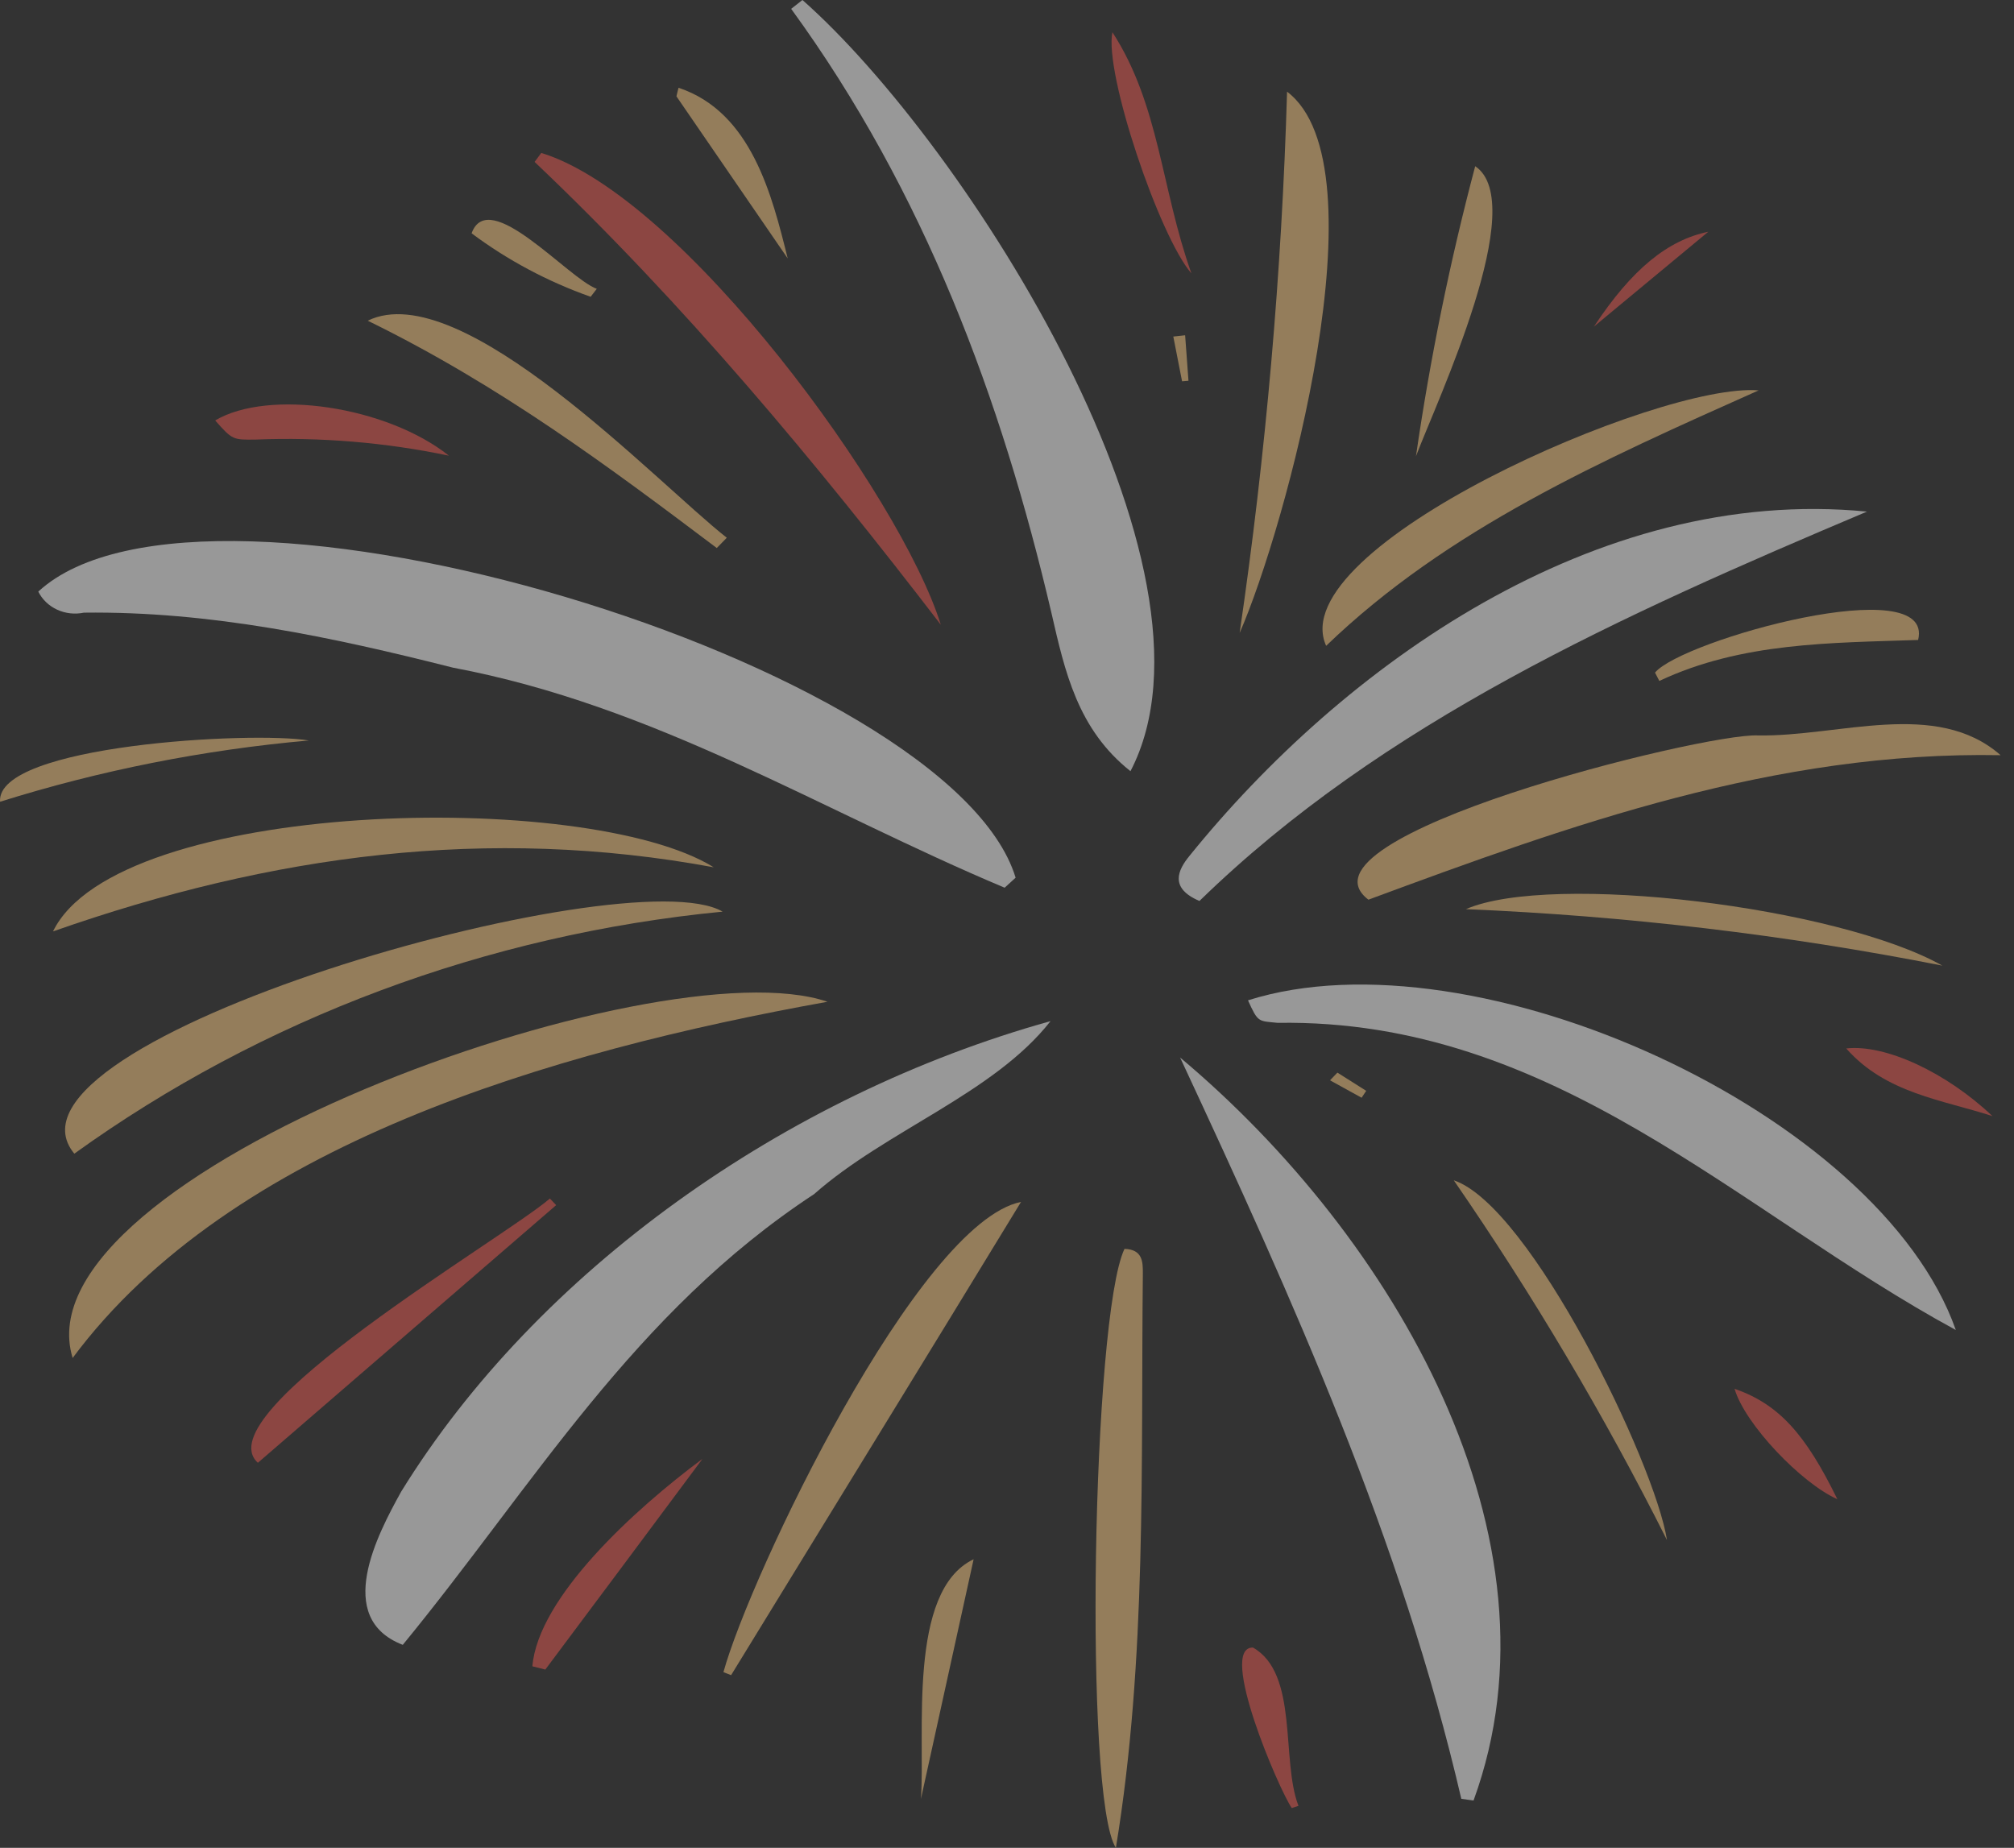 <svg width="97" height="89" viewBox="0 0 97 89" fill="none" xmlns="http://www.w3.org/2000/svg">
<rect x="0" y="0" width="97" height="89" fill="#333333" stroke="none"/>
<g opacity="0.5">
<path d="M48.386 42.756C39.525 39.029 31.548 33.986 21.817 32.157C16.003 30.686 10.143 29.433 4.041 29.508C3.606 29.599 3.151 29.549 2.751 29.364C2.351 29.179 2.031 28.872 1.844 28.493C9.882 21.09 45.781 31.982 48.915 42.273L48.386 42.756Z" fill="#FDFDFD"/>
<path d="M19.399 79.222C16.05 77.932 18.186 73.892 19.325 71.838C25.875 61.227 37.797 52.746 50.596 49.182C47.87 52.665 42.686 54.444 39.21 57.513C30.503 63.231 25.701 71.543 19.399 79.222Z" fill="#FDFDFD"/>
<path d="M70.381 86.639C67.481 74.149 62.283 62.624 56.838 50.936C67.139 59.574 75.591 74.074 70.97 86.72L70.381 86.639Z" fill="#FDFDFD"/>
<path d="M38.648 0C46.557 6.978 59.524 27.391 54.447 37.143C51.895 35.12 51.286 32.333 50.636 29.502C48.232 19.236 44.535 9.251 38.105 0.426L38.648 0Z" fill="#FDFDFD"/>
<path d="M94.197 64.058C83.675 58.34 74.848 49.057 61.533 49.264C60.602 49.169 60.596 49.264 60.107 48.18C71.044 44.716 90.527 53.623 94.197 64.058Z" fill="#FDFDFD"/>
<path d="M89.918 24.641C78.056 29.652 66.597 34.794 57.769 43.394C56.296 42.768 56.745 41.891 57.28 41.233C64.661 32.095 76.784 23.357 89.918 24.641Z" fill="#FDFDFD"/>
<path d="M3.499 65.405C0.78 56.561 31.628 45.436 39.853 48.249C26.485 50.654 11.121 55.151 3.499 65.405Z" fill="#F5C884"/>
<path d="M96.354 36.373C85.497 36.172 75.638 39.73 65.907 43.332C61.922 40.3 82.028 35.302 84.66 35.421C88.538 35.496 93.253 33.648 96.354 36.373Z" fill="#F5C884"/>
<path d="M3.579 55.565C-0.928 50.115 30.229 41.24 34.803 43.908C23.441 45.012 12.631 49.047 3.579 55.565Z" fill="#F5C884"/>
<path d="M54.159 60.15C55.036 60.181 55.043 60.776 55.043 61.321C54.943 70.541 55.244 79.893 53.744 89C52.19 86.614 52.605 63.419 54.159 60.15Z" fill="#F5C884"/>
<path d="M2.554 44.86C5.642 38.496 28.253 37.97 34.375 41.772C23.511 39.762 13.09 41.158 2.554 44.86Z" fill="#F5C884"/>
<path d="M26.07 7.366C32.888 9.458 43.396 23.908 45.312 30.09C39.324 22.286 32.981 14.663 25.748 7.798L26.07 7.366Z" fill="#E55951"/>
<path d="M59.705 30.485C60.97 21.84 61.733 13.138 61.989 4.416C66.71 7.986 61.902 25.474 59.705 30.485Z" fill="#F5C884"/>
<path d="M34.843 80.538C36.129 75.865 44.22 58.891 49.176 57.889C44.488 65.58 39.84 73.128 35.212 80.682L34.843 80.538Z" fill="#F5C884"/>
<path d="M63.871 31.105C61.727 26.345 79.945 18.396 84.7 18.803C77.206 22.148 69.724 25.462 63.871 31.105Z" fill="#F5C884"/>
<path d="M34.522 26.395C29.311 22.468 24.074 18.559 17.711 15.446C22.218 13.248 31.615 23.244 35.004 25.9L34.522 26.395Z" fill="#F5C884"/>
<path d="M12.42 70.453C9.794 68.067 24.248 59.655 26.485 57.726L26.786 58.045L12.42 70.453Z" fill="#E55951"/>
<path d="M70.602 43.789C74.728 41.998 88.518 43.676 93.548 46.508C85.991 45.019 78.317 44.11 70.602 43.789Z" fill="#F5C884"/>
<path d="M80.286 74.174C77.279 68.192 73.849 62.404 70.019 56.849C73.703 58.083 79.704 70.453 80.286 74.174Z" fill="#F5C884"/>
<path d="M68.197 21.973C68.878 17.272 69.83 12.609 71.05 8.005C73.696 9.79 69.242 19.229 68.197 21.973Z" fill="#F5C884"/>
<path d="M79.71 32.395C81.01 30.83 93.213 27.435 92.382 30.823C88.203 30.967 83.876 30.93 79.918 32.796L79.71 32.395Z" fill="#F5C884"/>
<path d="M10.364 20.25C12.942 18.722 18.615 19.561 21.622 21.948C18.573 21.309 15.448 21.048 12.326 21.171C11.228 21.184 11.201 21.202 10.364 20.25Z" fill="#E55951"/>
<path d="M25.641 80.256C25.922 76.918 30.584 72.677 33.832 70.266C31.153 73.867 28.702 77.156 26.264 80.413L25.641 80.256Z" fill="#E55951"/>
<path d="M53.577 1.553C55.84 5.042 55.921 9.07 57.381 13.166C55.834 11.381 53.175 3.52 53.577 1.553Z" fill="#E55951"/>
<path d="M44.354 86.645C44.575 83.576 43.684 76.623 46.892 75.101C46.048 78.955 45.202 82.803 44.354 86.645Z" fill="#F5C884"/>
<path d="M14.871 35.665C9.811 36.113 4.822 37.103 0.003 38.615C-0.205 35.878 12.179 35.208 14.871 35.665Z" fill="#F5C884"/>
<path d="M32.68 4.228C36.196 5.393 37.188 9.433 37.938 12.446C36.152 9.84 34.366 7.239 32.58 4.641C32.606 4.504 32.647 4.366 32.68 4.228Z" fill="#F5C884"/>
<path d="M62.216 87.083C61.62 86.238 58.633 79.31 60.348 79.354C62.558 80.607 61.687 84.778 62.538 86.977L62.216 87.083Z" fill="#E55951"/>
<path d="M95.959 53.755C93.528 52.965 90.822 52.658 88.92 50.498C90.815 50.285 93.755 51.663 95.959 53.755Z" fill="#E55951"/>
<path d="M83.541 66.889C85.665 67.629 86.957 69.063 88.491 72.207C86.763 71.437 84.044 68.606 83.541 66.889Z" fill="#E55951"/>
<path d="M28.447 14.294C26.377 13.561 24.443 12.53 22.714 11.237C23.538 8.951 27.355 13.404 28.742 13.912L28.447 14.294Z" fill="#F5C884"/>
<path d="M76.77 15.728C78.605 12.953 80.32 11.569 82.276 11.162L76.77 15.728Z" fill="#E55951"/>
<path d="M56.932 18.365L56.51 16.21L57.079 16.148L57.24 18.34L56.932 18.365Z" fill="#F5C884"/>
<path d="M64.413 51.662L65.8 52.539L65.579 52.871L64.058 52.032L64.413 51.662Z" fill="#F5C884"/>
</g>
</svg>
